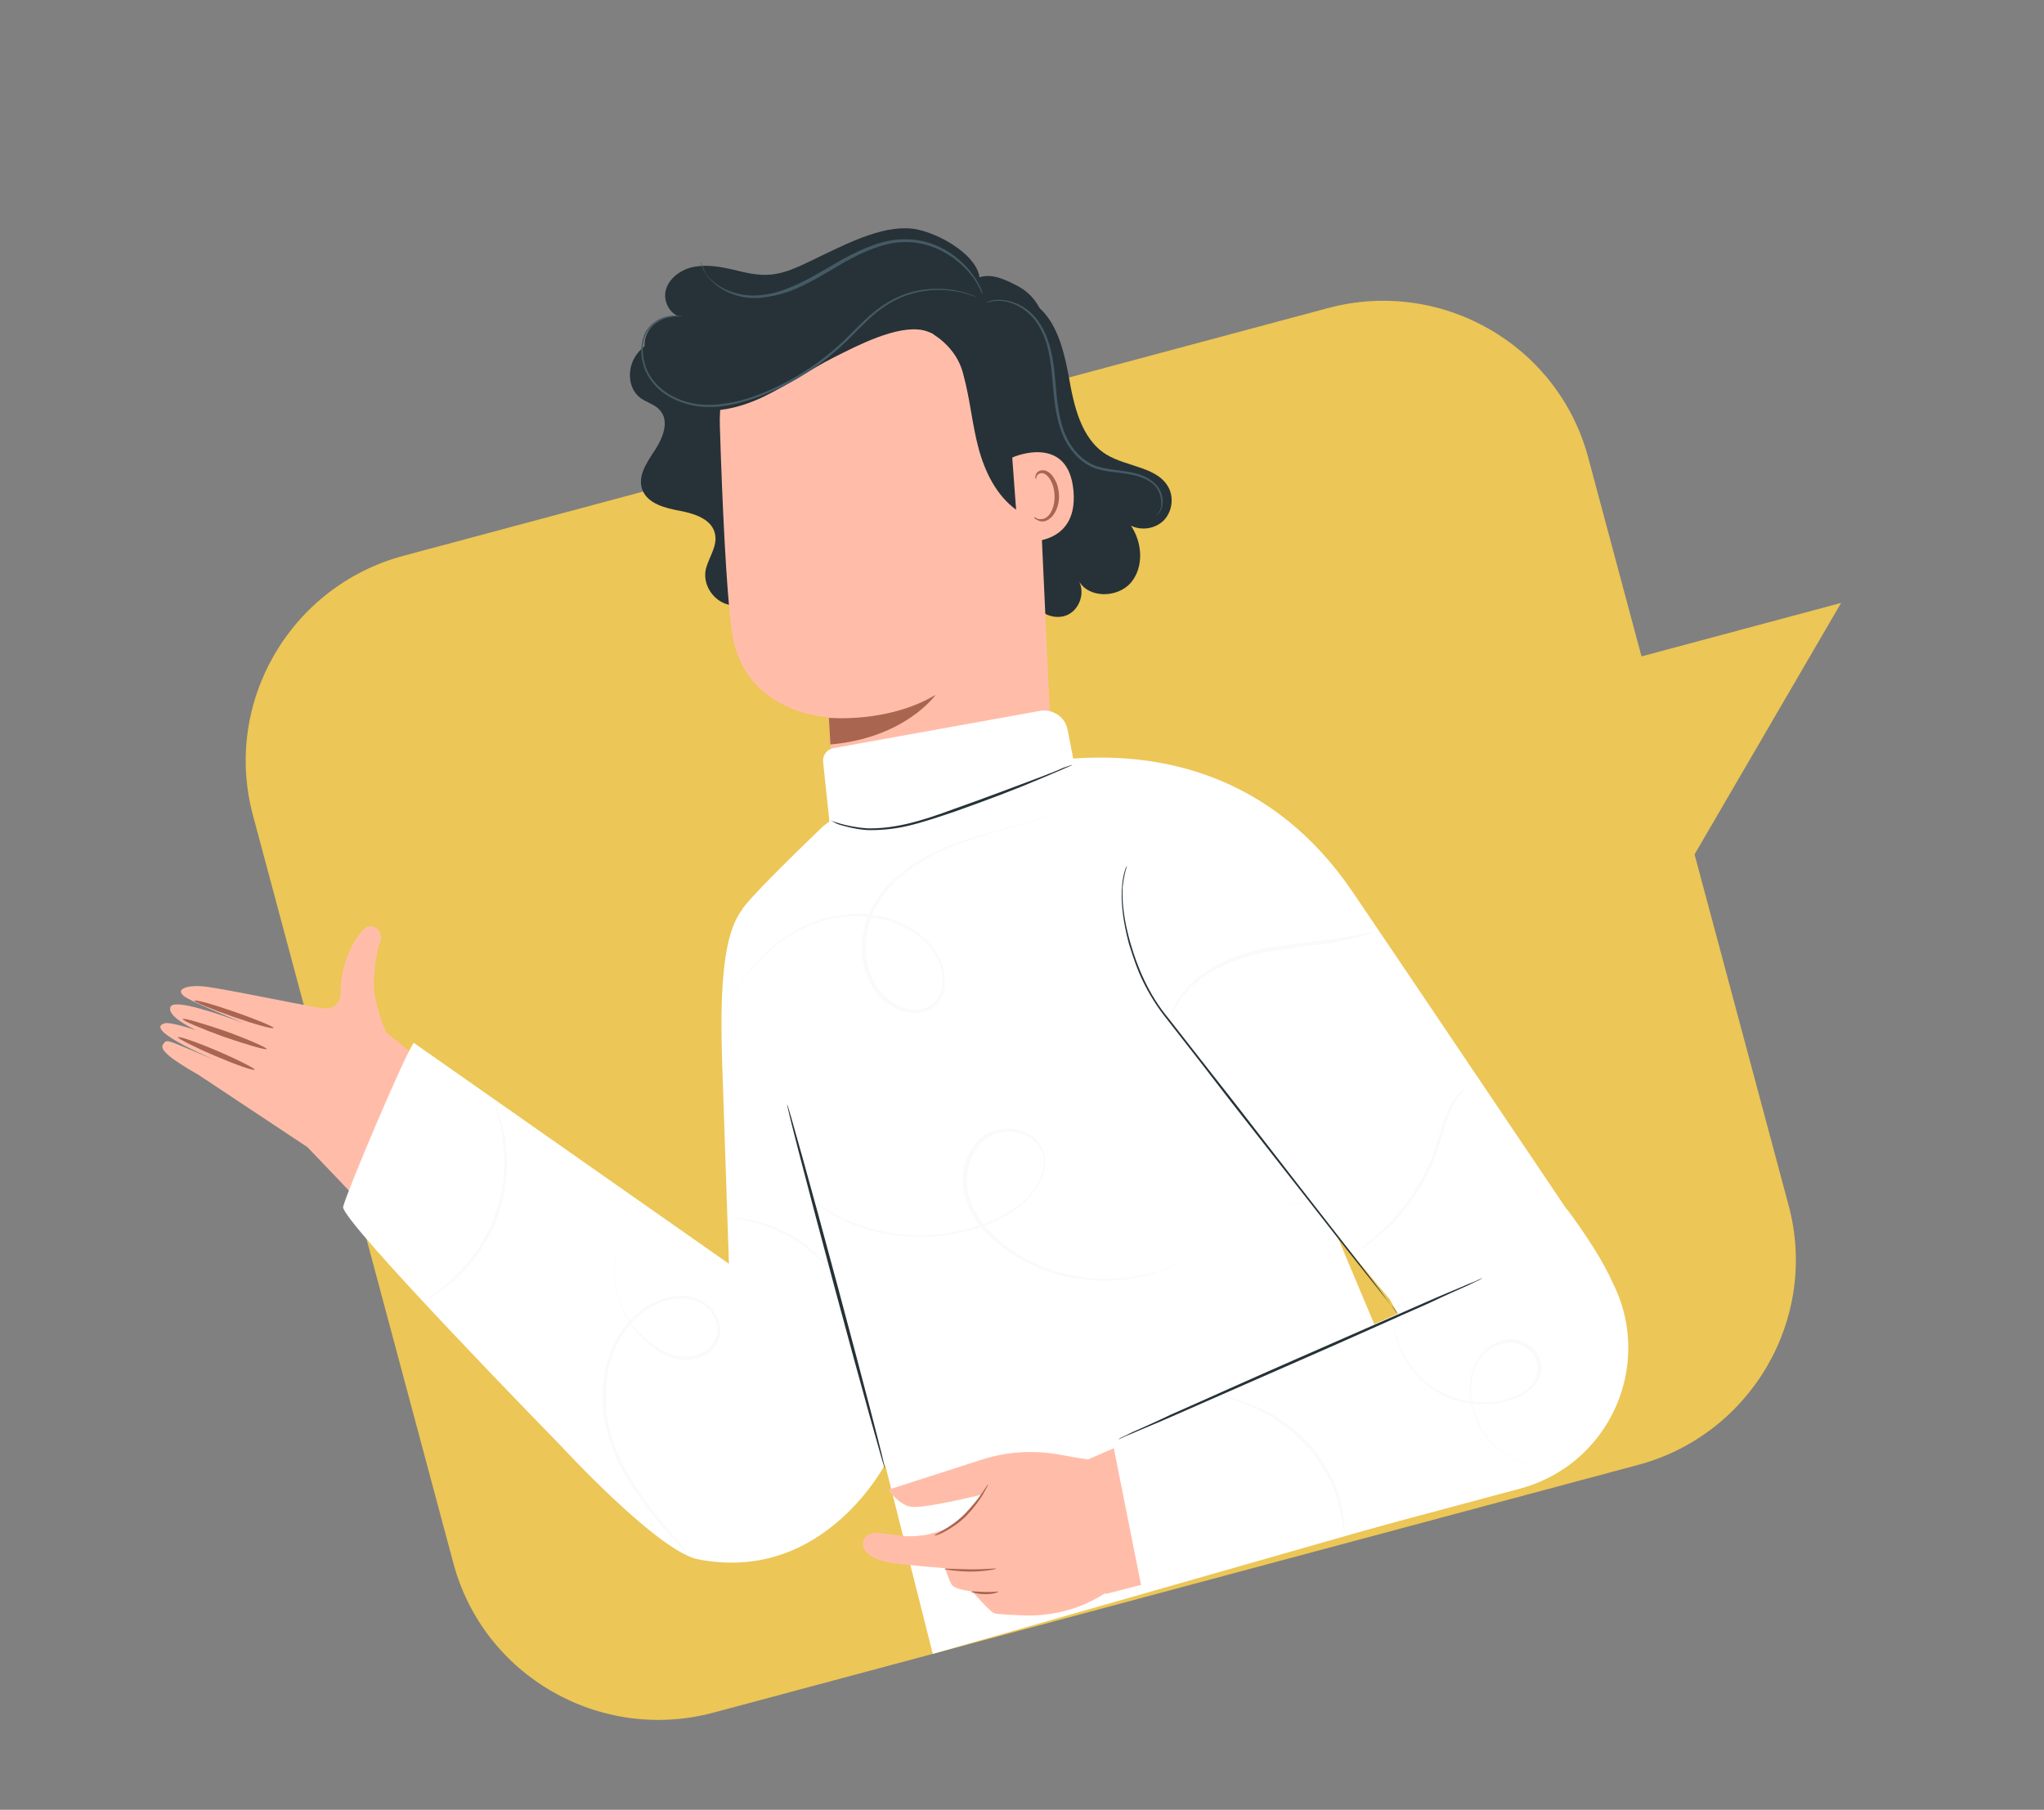 <svg width="262" height="232" viewBox="0 0 262 232" fill="none" xmlns="http://www.w3.org/2000/svg">
<rect x="0" y="0" width="262" height="232" fill="#808080" stroke="none"/>
<g clip-path="url(#clip0)">
<path d="M209.958 187.792L91.467 219.541C76.944 223.433 61.988 214.852 58.118 200.407L32.417 104.489C28.546 90.044 37.207 75.135 51.73 71.243L170.222 39.494C184.745 35.602 199.701 44.183 203.571 58.628L229.272 154.546C233.143 168.991 224.482 183.9 209.958 187.792Z" fill="#ecc656"/>
<path d="M210.34 84.162L235.993 77.288L216.711 110.38L210.34 84.162Z" fill="#ecc656"/>
<path d="M39.468 147.093L25.489 137.816C21.793 135.695 20.482 134.6 20.88 133.915C21.445 133.039 21.228 133.315 28.412 136.237C28.412 136.237 18.125 132.048 21.093 131.181C21.636 131.035 23.278 131.463 25.11 132.058C22.518 130.799 21.6 129.815 21.844 129.098C22.252 127.904 28.454 130.149 31.349 131.182C28.983 130.224 24.491 128.389 23.577 127.693C22.369 126.715 24.22 126.291 25.858 126.431C27.699 126.517 38.194 128.769 41.302 129.238C43.42 129.539 43.646 127.67 43.646 127.67C43.525 123.144 45.855 119.626 46.9 118.912C47.964 118.265 49.244 119.514 48.719 120.812C48.275 121.871 48.067 123.808 47.953 125.286C47.854 126.542 48.026 127.726 48.333 128.874C48.695 130.224 49.07 131.353 49.477 132.329L62.917 143.125L49.026 156.975L39.468 147.093Z" fill="#FFBDA9"/>
<path d="M32.652 137.127C32.552 137.298 30.308 136.525 27.598 135.37C24.889 134.215 22.776 133.117 22.808 132.964C22.907 132.792 25.151 133.566 27.861 134.721C30.571 135.876 32.683 136.974 32.652 137.127Z" fill="#AA6550"/>
<path d="M34.195 134.47C34.095 134.642 31.648 133.923 28.684 132.908C25.703 131.826 23.405 130.85 23.419 130.63C23.518 130.458 25.966 131.177 28.929 132.192C31.91 133.274 34.226 134.317 34.195 134.47Z" fill="#AA6550"/>
<path d="M35.073 131.775C34.973 131.947 32.698 131.327 29.888 130.343C27.079 129.36 24.867 128.433 24.898 128.28C24.998 128.108 27.274 128.729 30.083 129.712C32.892 130.696 35.105 131.622 35.073 131.775Z" fill="#AA6550"/>
<path d="M50.834 134.136L103.214 172.986L99.826 196.176C99.826 196.176 88.471 196.687 84.001 193.037C79.532 189.388 39.468 147.093 39.468 147.093L50.834 134.136Z" fill="#FFBDA9"/>
<path d="M131.686 38.461C135.187 40.127 136.259 44.398 136.982 48.183C137.637 51.987 138.555 56.226 141.79 58.254C144.49 59.917 148.612 59.826 149.901 62.736C150.484 64.099 150.136 65.784 149.095 66.786C147.986 67.807 146.303 68.041 144.964 67.387C146.412 69.531 146.665 72.647 144.959 74.695C143.235 76.677 139.539 76.726 138.277 74.46C139.118 75.971 138.385 78.121 136.828 78.827C135.272 79.534 133.164 78.724 132.526 77.158" fill="#263238"/>
<path d="M98.048 74.17C97.858 76.175 95.754 77.823 93.722 77.572C91.691 77.32 90.108 75.213 90.434 73.172C90.733 71.573 91.955 70.16 91.674 68.571C91.372 66.626 89.128 65.853 87.214 65.498C85.3 65.142 83.043 64.59 82.351 62.822C81.659 61.054 82.926 59.267 83.958 57.689C84.99 56.11 85.859 53.924 84.542 52.54C83.918 51.839 82.909 51.603 82.099 51.024C80.376 49.75 80.367 47.003 81.67 45.352C82.956 43.633 85.159 42.898 87.285 42.69C89.412 42.481 91.547 42.85 93.66 42.862C100.681 43.007 107.689 40.116 112.517 35.06" fill="#263238"/>
<path d="M121.726 114.489C129.453 114.011 135.331 107.444 134.957 99.803L132.819 53.278C132.472 41.94 122.828 33.093 111.373 33.776L110.319 33.913C99.741 35.156 91.859 44.286 92.278 54.808C92.584 64.638 93.094 75.498 93.772 80.742C95.15 91.587 106.23 91.946 106.23 91.946L106.749 101.212C107.245 109.037 113.931 114.986 121.726 114.489Z" fill="#FFBDA9"/>
<path d="M119.624 42.851C119.624 42.851 119.692 42.833 119.624 42.851C121.551 44.071 122.976 45.859 123.487 48.038C123.505 48.105 123.523 48.172 123.541 48.24C124.355 51.278 124.626 54.461 125.422 57.431C126.235 60.468 127.696 63.477 130.23 65.33C131.297 66.057 133.007 66.467 133.654 65.353C133.903 64.925 133.912 64.416 133.854 63.925C133.583 56.401 134.874 49.544 133.952 41.761C133.681 39.663 132.441 37.752 130.569 36.735C128.782 35.767 126.619 34.755 124.95 35.853C123.194 36.902 121.275 40.599 120.04 42.233" fill="#263238"/>
<path d="M129.751 58.658C129.936 58.536 136.995 55.559 137.604 62.992C138.214 70.425 130.618 69.495 130.564 69.292C130.51 69.09 129.751 58.658 129.751 58.658Z" fill="#FFBDA9"/>
<path d="M132.596 66.288C132.663 66.27 132.767 66.386 132.939 66.485C133.179 66.566 133.555 66.61 133.944 66.433C134.722 66.08 135.247 64.782 135.175 63.426C135.13 62.715 134.967 62.108 134.686 61.604C134.406 61.1 134.008 60.7 133.632 60.656C133.257 60.612 132.954 60.838 132.872 61.077C132.791 61.316 132.827 61.451 132.827 61.451C132.827 61.451 132.655 61.352 132.718 61.046C132.75 60.893 132.782 60.74 132.949 60.55C133.117 60.361 133.388 60.288 133.678 60.283C134.257 60.272 134.827 60.77 135.125 61.342C135.492 61.895 135.691 62.637 135.736 63.348C135.844 64.839 135.152 66.326 134.102 66.752C133.577 66.965 133.166 66.786 132.908 66.638C132.582 66.509 132.528 66.306 132.596 66.288Z" fill="#AA6550"/>
<path d="M125.325 36.982C126.809 33.835 121.318 30.17 117.472 29.392C113.645 28.681 109.03 31.003 105.546 32.66C103.347 33.683 101.153 34.995 98.737 35.208C97.104 35.356 95.462 34.928 93.905 34.549C92.281 34.188 90.675 33.895 89.01 34.197C87.413 34.48 85.811 35.56 85.359 37.129C84.906 38.697 86.01 40.644 87.697 40.698C85.503 39.839 82.721 41.67 82.621 44.012C82.521 46.353 85.226 48.306 87.497 47.552C86.362 46.844 84.887 48.397 85.162 49.697C85.438 50.998 86.746 51.805 88.012 52.189C91.265 53.199 94.812 52.321 97.907 50.84C101.001 49.36 103.816 47.376 106.825 45.846C109.901 44.298 115.005 41.629 118.321 42.332C120.8 42.897 122.731 45.491 123.98 44.722C125.161 43.971 125.872 42.551 125.917 41.092C126.067 39.75 125.687 38.332 125.325 36.982Z" fill="#263238"/>
<path d="M148.113 66.109C148.113 66.109 148.249 66.073 148.484 65.865C148.652 65.675 148.919 65.314 148.996 64.787C149.073 64.26 149.046 63.617 148.711 62.91C148.376 62.204 147.702 61.589 146.861 61.163C146.019 60.738 145.011 60.502 143.884 60.369C142.825 60.219 141.631 60.105 140.518 59.752C139.387 59.331 138.388 58.587 137.587 57.499C136.804 56.479 136.239 55.183 135.945 53.815C135.29 51.097 135.367 48.399 134.919 45.915C134.49 43.498 133.554 41.361 132.12 40.081C130.686 38.802 129.13 38.423 128.039 38.425C127.528 38.418 127.121 38.527 126.849 38.6C126.578 38.672 126.46 38.776 126.46 38.776C126.478 38.844 126.985 38.563 128.075 38.56C129.098 38.576 130.586 38.973 131.952 40.271C133.3 41.501 134.218 43.57 134.58 46.006C135.009 48.423 134.932 51.12 135.606 53.906C135.968 55.256 136.483 56.637 137.352 57.707C138.152 58.794 139.256 59.656 140.455 60.058C141.654 60.461 142.83 60.507 143.889 60.658C144.947 60.808 145.938 60.977 146.779 61.402C147.603 61.76 148.277 62.376 148.525 63.032C148.842 63.671 148.869 64.315 148.86 64.824C148.688 65.81 148.113 66.109 148.113 66.109Z" fill="#455A64"/>
<path d="M87.439 40.55C87.439 40.55 87.353 40.501 87.064 40.506C86.91 40.475 86.824 40.426 86.621 40.48C86.467 40.449 86.245 40.436 86.041 40.491C85.105 40.525 83.716 41.041 82.734 42.534C82.123 43.783 81.978 45.414 82.584 47.132C83.172 48.784 84.543 50.37 86.515 51.216C88.438 52.148 90.758 52.394 93.052 51.996C95.364 51.666 97.735 50.742 100.002 49.7C103.739 47.903 106.87 45.472 109.318 42.935C110.576 41.658 111.716 40.484 112.996 39.562C114.277 38.64 115.562 38.007 116.851 37.661C119.412 36.903 121.665 37.167 123.049 37.447C124.52 37.777 125.207 38.171 125.275 38.153C125.275 38.153 124.569 37.691 123.099 37.362C121.697 37.014 119.444 36.749 116.797 37.459C115.508 37.804 114.155 38.456 112.806 39.396C111.526 40.318 110.318 41.51 109.06 42.787C106.612 45.324 103.463 47.687 99.793 49.466C97.545 50.575 95.224 51.414 92.98 51.726C90.686 52.124 88.433 51.859 86.596 50.977C84.778 50.162 83.358 48.661 82.788 47.078C82.218 45.494 82.295 43.882 82.856 42.719C83.788 41.311 85.091 40.745 86.01 40.644C86.91 40.475 87.39 40.636 87.439 40.55Z" fill="#455A64"/>
<path d="M89.802 33.623C89.802 33.623 89.897 34.249 90.507 35.17C91.118 36.092 92.362 37.206 94.194 37.8C95.153 38.121 96.212 38.272 97.352 38.184C98.492 38.095 99.732 37.835 100.935 37.44C103.392 36.565 105.754 35.064 108.27 33.594C110.803 32.192 113.477 31.041 115.947 31.03C118.485 31.002 120.63 31.946 122.163 33.055C123.697 34.163 124.687 35.417 125.212 36.289C125.755 37.229 125.899 37.769 125.967 37.751C125.967 37.751 125.931 37.616 125.859 37.346C125.786 37.076 125.61 36.689 125.33 36.185C124.787 35.245 123.864 33.974 122.313 32.798C120.761 31.622 118.531 30.628 115.925 30.675C113.301 30.654 110.627 31.805 108.025 33.226C105.442 34.714 103.08 36.215 100.691 37.072C99.506 37.534 98.334 37.776 97.194 37.864C96.054 37.953 95.063 37.784 94.122 37.53C92.308 37.003 91.082 35.957 90.49 35.103C90.033 34.212 89.87 33.605 89.802 33.623Z" fill="#455A64"/>
<path d="M106.248 92.013C106.248 92.013 113.789 92.742 119.934 89.07C119.934 89.07 116.033 94.6 106.437 95.435L106.248 92.013Z" fill="#AA6550"/>
<path d="M142.635 186.008C142.635 186.008 142.223 185.829 141.486 185.52C141.142 185.323 140.663 185.162 140.183 185.001C139.686 184.773 139.12 184.562 138.401 184.321C137.749 184.062 137.03 183.82 136.193 183.683C135.406 183.46 134.551 183.255 133.628 183.068C131.8 182.762 129.769 182.51 127.638 182.43C125.507 182.35 123.449 182.54 121.612 182.743C120.712 182.911 119.861 182.995 119.047 183.213C118.214 183.364 117.468 183.564 116.789 183.745C116.11 183.927 115.518 184.158 114.975 184.304C114.432 184.449 113.975 184.644 113.654 184.803C112.925 185.07 112.536 185.247 112.518 185.179C112.518 185.179 112.907 185.003 113.618 184.668C114.007 184.491 114.396 184.314 114.939 184.169C115.464 183.956 116.056 183.725 116.735 183.543C117.413 183.361 118.142 183.094 118.974 182.943C119.789 182.725 120.639 182.641 121.607 182.454C123.426 182.184 125.503 182.062 127.683 182.056C129.814 182.136 131.846 182.388 133.691 182.761C134.614 182.948 135.469 183.153 136.256 183.376C137.044 183.6 137.763 183.841 138.414 184.1C139.066 184.36 139.631 184.57 140.197 184.78C140.694 185.009 141.106 185.188 141.518 185.367C142.273 185.743 142.635 186.008 142.635 186.008Z" fill="#FAFAFA"/>
<path d="M93.434 162.005L92.578 136.552C92.258 126.943 92.522 117.612 96.459 115.472L97.2 118.239L113.726 187.243C113.726 187.243 105.829 203.105 89.475 199.891C84.331 198.881 71.905 185.354 71.905 185.354C71.905 185.354 43.651 156.462 43.982 154.709C44.38 152.939 52.038 134.826 53.042 133.689L93.434 162.005Z" fill="white"/>
<path d="M137.473 97.248C149.095 96.376 163.301 99.443 173.414 114.385C177.128 119.829 204.194 160.036 204.194 160.036L178.057 166.461L171.408 158.475L177.405 172.712L184.831 193.367L119.563 212.013L111.501 180.026L95.147 116.547C95.147 116.547 95.64 115.402 105.241 106.173C111.268 100.435 137.473 97.248 137.473 97.248Z" fill="white"/>
<g opacity="0.2">
<g opacity="0.2">
<g opacity="0.2">
<path opacity="0.2" d="M155.396 137.806C160.063 150.881 162.388 154.671 167.055 167.745C167.466 169.009 167.945 170.255 168.728 171.275C169.511 172.296 170.818 173.103 172.094 172.978C174.102 172.874 176.975 173.551 177.012 171.516L171.725 159.114C171.725 159.114 170.666 156.793 168.513 154.187C162.072 146.435 160.434 146.295 155.396 137.806Z" fill="black"/>
</g>
</g>
</g>
<path d="M107.154 113.04L106.978 111.568L105.5 97.639C105.419 96.793 106.021 96.053 106.853 95.902L133.289 91.134C134.953 90.832 136.555 91.923 136.853 93.579L138.39 101.487L133.118 114.113L122.001 119.045" fill="white"/>
<path d="M100.902 141.556C100.97 141.538 103.909 151.964 107.364 164.856C110.818 177.749 113.554 188.23 113.418 188.266C113.35 188.284 110.411 177.858 106.956 164.965C103.502 152.073 100.766 141.592 100.902 141.556Z" fill="#263238"/>
<path d="M179.229 168.389C179.229 168.389 179.211 168.322 179.125 168.273C179.021 168.156 178.917 168.039 178.795 167.855C178.483 167.504 178.048 166.969 177.51 166.318C176.415 164.947 174.868 162.974 172.905 160.534C169.029 155.568 163.728 148.813 157.87 141.339C154.966 137.56 152.184 133.964 149.647 130.738C148.344 129.133 147.313 127.456 146.503 125.792C145.693 124.128 145.173 122.459 144.708 120.992C143.894 117.954 143.65 115.415 143.827 113.632C143.84 113.411 143.854 113.19 143.885 113.037C143.917 112.884 143.931 112.663 143.962 112.51C144.026 112.204 144.089 111.897 144.171 111.658C144.252 111.42 144.284 111.266 144.334 111.181C144.383 111.095 144.433 111.009 144.433 111.009C144.501 110.991 144.089 111.897 143.912 113.681C143.786 115.379 144.029 117.918 144.911 120.937C145.775 123.889 147.159 127.425 149.832 130.616C152.37 133.842 155.151 137.438 158.123 141.199C163.913 148.691 169.232 155.513 173.109 160.479C175.004 162.938 176.551 164.911 177.596 166.367C178.134 167.019 178.501 167.572 178.831 167.99C178.953 168.174 179.057 168.291 179.161 168.408C179.211 168.322 179.229 168.389 179.229 168.389Z" fill="#263238"/>
<path d="M146.163 97.379C146.163 97.379 145.964 97.721 145.598 98.254C145.163 98.804 144.494 99.562 143.534 100.326C142.507 101.107 141.141 101.98 139.517 102.705C137.825 103.447 135.911 104.177 133.707 104.912C131.486 105.58 129.043 106.235 126.482 106.993C123.921 107.752 121.175 108.632 118.542 110.206C115.958 111.694 113.42 113.893 112.017 116.801C111.325 118.289 110.958 119.907 110.967 121.568C110.975 123.23 111.428 124.917 112.337 126.41C112.825 127.147 113.413 127.713 114.069 128.261C114.707 128.741 115.53 129.099 116.318 129.323C117.105 129.546 117.955 129.462 118.684 129.195C119.412 128.927 120.05 128.322 120.38 127.655C121.091 126.235 120.842 124.493 120.259 123.13C119.924 122.424 119.522 121.736 119.02 121.219C118.499 120.635 117.929 120.137 117.31 119.724C114.881 117.987 111.89 117.414 109.216 117.479C106.543 117.545 104.068 118.353 102.109 119.456C100.082 120.578 98.552 121.928 97.294 123.206C96.037 124.484 95.086 125.823 94.421 126.87C93.688 127.934 93.258 128.773 92.91 129.373C92.76 129.63 92.611 129.887 92.579 130.04C92.48 130.211 92.43 130.297 92.43 130.297C92.43 130.297 92.955 128.999 94.335 126.82C95.068 125.756 95.951 124.434 97.19 123.089C98.43 121.744 100.027 120.376 102.054 119.254C104.063 118.064 106.538 117.257 109.28 117.173C112.021 117.09 115.012 117.663 117.527 119.449C118.165 119.929 118.735 120.427 119.255 121.011C119.775 121.595 120.178 122.283 120.53 123.057C120.865 123.763 121.082 124.573 121.096 125.438C121.177 126.284 121.037 127.118 120.656 127.871C120.276 128.624 119.589 129.314 118.724 129.618C117.86 129.922 116.992 129.938 116.137 129.733C115.282 129.528 114.458 129.17 113.734 128.64C113.011 128.111 112.404 127.477 111.898 126.672C110.921 125.198 110.518 123.425 110.492 121.696C110.465 119.966 110.813 118.281 111.574 116.775C113.008 113.714 115.632 111.564 118.216 110.076C120.867 108.57 123.663 107.604 126.242 106.913C128.871 106.136 131.264 105.567 133.486 104.899C135.707 104.232 137.621 103.502 139.313 102.759C141.005 102.016 142.322 101.229 143.349 100.448C144.376 99.666 145.046 98.908 145.498 98.425C145.715 98.15 145.883 97.96 145.982 97.789C146.114 97.464 146.163 97.379 146.163 97.379Z" fill="#FAFAFA"/>
<path d="M176.151 119.44C176.151 119.44 176.083 119.458 175.897 119.58C175.694 119.634 175.44 119.775 175.101 119.866C174.373 120.133 173.336 120.338 172.029 120.616C170.721 120.894 169.106 121.11 167.337 121.295C165.586 121.547 163.682 121.768 161.678 122.16C159.691 122.62 157.827 123.264 156.289 124.038C154.751 124.812 153.42 125.82 152.497 126.718C150.62 128.668 150.203 130.371 150.099 130.255C150.099 130.255 150.149 130.169 150.162 129.948C150.262 129.777 150.325 129.47 150.457 129.146C150.787 128.479 151.335 127.536 152.221 126.503C153.126 125.537 154.457 124.529 156.045 123.669C157.633 122.81 159.497 122.166 161.483 121.706C163.487 121.313 165.46 121.074 167.211 120.822C168.98 120.638 170.527 120.44 171.853 120.23C173.178 120.019 174.214 119.814 174.961 119.614C175.743 119.549 176.151 119.44 176.151 119.44Z" fill="#FAFAFA"/>
<path d="M167.898 154.062C167.916 154.13 166.414 153.953 163.939 154.761C162.668 155.174 161.247 155.844 159.609 156.79C157.972 157.735 156.252 158.919 154.261 160.176C152.271 161.433 149.99 162.695 147.276 163.422C144.561 164.15 141.566 164.373 138.476 163.971C135.386 163.57 132.233 162.389 129.41 160.541C127.999 159.617 126.669 158.454 125.574 157.083C124.48 155.712 123.67 154.048 123.471 152.22C123.273 150.393 123.653 148.554 124.703 147.043C125.237 146.321 125.857 145.649 126.703 145.277C127.463 144.857 128.363 144.688 129.232 144.672C130.1 144.656 130.955 144.861 131.729 145.305C132.484 145.682 133.158 146.297 133.511 147.07C133.932 147.826 134.013 148.672 133.941 149.488C133.868 150.303 133.574 151.105 133.176 151.791C132.379 153.162 131.289 154.25 130.076 155.153C129.47 155.605 128.845 155.989 128.185 156.239C127.864 156.397 127.542 156.556 127.221 156.714C126.9 156.872 126.561 156.963 126.239 157.122C123.665 158.101 121.014 158.522 118.697 158.564C116.313 158.624 114.196 158.323 112.418 157.931C110.622 157.472 109.098 156.94 107.912 156.317C107.587 156.187 107.329 156.039 107.071 155.891C106.813 155.744 106.555 155.596 106.383 155.497C105.953 155.25 105.592 154.986 105.334 154.838C105.058 154.622 104.886 154.524 104.696 154.357C104.524 154.259 104.506 154.191 104.506 154.191C104.506 154.191 104.592 154.241 104.764 154.339C104.936 154.438 105.126 154.604 105.451 154.734C105.727 154.949 106.071 155.146 106.569 155.375C106.827 155.523 106.998 155.621 107.256 155.769C107.514 155.917 107.84 156.047 108.098 156.195C109.265 156.75 110.789 157.282 112.585 157.742C114.363 158.134 116.481 158.434 118.847 158.307C121.145 158.197 123.728 157.795 126.303 156.815C126.624 156.657 126.963 156.566 127.285 156.408C127.606 156.249 127.927 156.091 128.248 155.932C128.891 155.616 129.515 155.231 130.072 154.865C131.235 154.047 132.325 152.959 133.054 151.606C133.384 150.939 133.696 150.204 133.787 149.456C133.877 148.709 133.746 147.948 133.344 147.26C132.607 145.866 131.01 145.064 129.34 145.077C128.539 145.075 127.707 145.225 126.947 145.646C126.237 145.981 125.599 146.586 125.132 147.29C124.2 148.697 123.802 150.468 123.983 152.228C124.163 153.988 125.023 155.567 126.031 156.888C127.126 158.259 128.37 159.372 129.781 160.296C132.536 162.163 135.671 163.276 138.693 163.696C141.734 164.184 144.71 163.893 147.375 163.251C150.04 162.609 152.32 161.347 154.311 160.09C156.302 158.833 158.107 157.698 159.677 156.771C161.315 155.826 162.804 155.138 164.025 154.811C164.618 154.579 165.247 154.483 165.722 154.356C166.215 154.296 166.64 154.255 166.998 154.231C167.355 154.208 167.577 154.221 167.799 154.234C167.83 154.08 167.898 154.062 167.898 154.062Z" fill="#FAFAFA"/>
<path d="M106.396 162.873C106.328 162.891 105.857 162.221 104.889 161.323C103.921 160.425 102.506 159.213 100.737 158.312C98.95 157.344 97.136 156.817 95.905 156.568C94.589 156.27 93.788 156.267 93.77 156.2C93.77 156.2 93.974 156.145 94.349 156.189C94.706 156.166 95.236 156.241 95.919 156.348C97.285 156.56 99.099 157.087 100.886 158.055C102.741 159.005 104.157 160.217 105.075 161.201C105.559 161.65 105.907 162.136 106.133 162.437C106.274 162.689 106.396 162.873 106.396 162.873Z" fill="#FAFAFA"/>
<path d="M87.805 198.819C87.805 198.819 87.719 198.769 87.633 198.72C87.529 198.603 87.425 198.486 87.217 198.253C86.819 197.853 86.299 197.269 85.675 196.568C84.322 195.049 82.431 192.879 80.509 189.777C79.582 188.217 78.668 186.436 78.058 184.429C77.719 183.435 77.497 182.336 77.344 181.22C77.19 180.104 77.172 178.951 77.272 177.694C77.507 175.316 78.15 172.829 79.666 170.614C81.132 168.485 83.403 166.646 86.258 166.171C87.652 165.942 89.154 166.118 90.325 166.962C91.479 167.738 92.266 169.046 92.338 170.402C92.365 171.046 92.189 171.744 91.84 172.344C91.492 172.944 90.953 173.377 90.447 173.658C89.315 174.322 87.972 174.465 86.809 174.198C85.579 173.949 84.547 173.357 83.633 172.662C82.72 171.966 81.924 171.167 81.263 170.331C79.942 168.659 79.214 166.756 78.88 164.965C78.545 163.173 78.69 161.543 79.043 160.146C79.396 158.749 79.89 157.604 80.387 156.747C80.885 155.89 81.369 155.254 81.772 154.857C81.939 154.667 82.125 154.545 82.175 154.459C82.071 154.343 82.139 154.325 82.139 154.325C82.139 154.325 81.971 154.514 81.654 154.961C81.32 155.34 80.835 155.976 80.338 156.833C79.84 157.69 79.347 158.835 79.061 160.213C78.776 161.592 78.631 163.222 78.948 164.946C79.264 166.67 80.06 168.555 81.363 170.159C82.023 170.995 82.801 171.727 83.697 172.355C84.593 172.984 85.624 173.575 86.768 173.775C87.931 174.042 89.121 173.868 90.202 173.289C91.216 172.728 91.999 171.578 91.963 170.358C91.927 169.137 91.176 167.964 90.108 167.237C89.041 166.51 87.674 166.298 86.349 166.508C83.698 166.929 81.408 168.7 80.01 170.811C78.544 172.94 77.883 175.36 77.715 177.72C77.665 178.891 77.683 180.044 77.769 181.178C77.922 182.295 78.126 183.325 78.465 184.32C79.076 186.327 79.989 188.108 80.898 189.6C82.735 192.653 84.644 194.891 85.928 196.428C86.57 197.196 87.091 197.78 87.421 198.198C87.611 198.364 87.733 198.549 87.837 198.665C87.719 198.769 87.805 198.819 87.805 198.819Z" fill="#FAFAFA"/>
<path d="M63.42 141.471C63.42 141.471 63.438 141.538 63.56 141.723C63.614 141.925 63.754 142.177 63.845 142.514C64.112 143.239 64.383 144.251 64.659 145.552C65.142 148.171 65.201 151.918 63.847 155.825C62.476 159.666 60.001 162.644 57.983 164.342C56.974 165.191 56.046 165.802 55.422 166.186C55.119 166.412 54.847 166.485 54.662 166.607C54.476 166.729 54.408 166.747 54.408 166.747C54.408 166.747 54.712 166.521 55.318 166.069C55.942 165.685 56.784 165.025 57.775 164.109C59.707 162.361 62.132 159.468 63.454 155.714C64.843 151.941 64.785 148.195 64.387 145.625C64.179 144.306 63.908 143.293 63.727 142.618C63.528 141.876 63.42 141.471 63.42 141.471Z" fill="#FAFAFA"/>
<path d="M187.861 139.525C187.947 139.575 186.734 140.478 185.847 142.597C185.403 143.656 185.032 144.986 184.611 146.401C184.19 147.816 183.534 149.439 182.724 151.03C181.086 154.146 178.909 156.61 177.195 158.083C176.303 158.828 175.579 159.384 175.023 159.75C174.466 160.116 174.145 160.274 174.145 160.274C174.145 160.274 174.448 160.048 174.919 159.633C175.389 159.217 176.181 158.643 176.986 157.849C178.683 156.309 180.792 153.863 182.38 150.833C183.208 149.309 183.815 147.772 184.218 146.289C184.707 144.856 185.078 143.527 185.589 142.449C186.033 141.39 186.616 140.582 187.069 140.099C187.304 139.892 187.472 139.702 187.589 139.598C187.793 139.544 187.843 139.458 187.861 139.525Z" fill="#FAFAFA"/>
<path d="M137.468 98.044C137.468 98.044 137.35 98.148 137.147 98.203C136.893 98.343 136.622 98.416 136.301 98.574C135.522 98.928 134.473 99.353 133.102 99.938C130.36 101.107 126.6 102.548 122.347 104.049C120.212 104.766 118.212 105.447 116.294 105.889C114.376 106.33 112.588 106.447 111.123 106.406C109.639 106.297 108.458 105.962 107.671 105.739C107.277 105.628 107.019 105.48 106.762 105.332C106.59 105.233 106.504 105.184 106.504 105.184C106.504 105.184 106.915 105.363 107.703 105.586C108.49 105.809 109.652 106.076 111.136 106.185C112.602 106.227 114.303 106.06 116.221 105.619C118.14 105.177 120.14 104.496 122.257 103.712C126.51 102.211 130.27 100.769 133.048 99.735C134.369 99.237 135.486 98.793 136.264 98.439C136.993 98.172 137.468 98.044 137.468 98.044Z" fill="#263238"/>
<path d="M205.189 164.834C210.345 175.39 204.561 188.008 193.246 191.113L141.728 204.338L138.654 187.437L180.943 169.088" fill="#FFBDA9"/>
<path d="M141.974 187.343C141.789 187.465 138.459 186.983 135.469 186.409C132.275 185.89 129.058 186.101 125.973 187.073L113.852 190.972C113.852 190.972 115.141 192.797 116.611 193.126C118.1 193.523 125.737 191.621 125.737 191.621L125.438 192.135C124.243 194.192 122.325 195.719 120.036 196.405L118.882 196.714C117.982 196.883 117.131 196.966 116.176 196.932L112.797 196.536C111.806 196.367 110.806 196.707 110.634 197.694C110.512 198.595 111.091 199.669 113.878 200.297C115.484 200.59 121.13 201.031 121.13 201.031C121.13 201.031 121.577 202.43 121.98 203.118C122.383 203.806 124.617 204.003 124.617 204.003C124.617 204.003 126.612 206.29 127.318 206.752C127.594 206.968 129.639 206.999 131.702 207.097C135.127 207.12 138.452 206.229 141.32 204.447L145.623 201.775L141.825 187.6" fill="#FFBDA9"/>
<path d="M127.69 201.082C127.708 201.149 126.265 201.464 124.373 201.464C122.55 201.446 121.03 201.202 121.08 201.117C121.13 201.031 122.546 201.158 124.369 201.176C126.192 201.194 127.672 201.014 127.69 201.082Z" fill="#AA6550"/>
<path d="M127.974 204.044C127.992 204.112 127.196 204.397 126.242 204.364C125.219 204.348 124.5 204.107 124.482 204.04C124.531 203.954 125.282 204.042 126.237 204.076C127.192 204.109 127.956 203.977 127.974 204.044Z" fill="#AA6550"/>
<path d="M126.687 190.282C126.687 190.282 126.456 190.778 126.008 191.549C125.56 192.32 124.809 193.317 123.904 194.283C122.931 195.267 121.868 195.914 121.108 196.334C120.348 196.755 119.805 196.901 119.787 196.833C119.75 196.698 121.8 195.932 123.696 194.049C124.601 193.083 125.37 192.154 125.836 191.45C126.352 190.661 126.669 190.214 126.687 190.282Z" fill="#AA6550"/>
<path d="M142.599 184.788L146.388 203.813L194.843 190.829C198.1 189.956 201.123 188.206 203.453 185.773C208.919 180.112 210.287 171.643 206.804 164.618C205.515 161.708 203.403 158.439 200.897 155.059L177.601 165.57L179.161 168.408L142.599 184.788Z" fill="white"/>
<path d="M190.011 163.837C190.011 163.837 189.893 163.94 189.572 164.099C189.25 164.257 188.793 164.452 188.219 164.751C186.984 165.299 185.292 166.041 183.228 167.028C178.998 168.885 173.162 171.534 166.714 174.347C160.267 177.16 154.48 179.723 150.182 181.599C148.101 182.518 146.391 183.193 145.155 183.741C144.563 183.972 144.106 184.167 143.785 184.326C143.463 184.484 143.328 184.52 143.328 184.52C143.328 184.52 143.445 184.416 143.766 184.258C144.088 184.1 144.545 183.905 145.119 183.606C146.354 183.058 148.047 182.315 150.11 181.329C154.34 179.472 160.177 176.822 166.624 174.01C173.071 171.197 178.858 168.634 183.156 166.758C185.237 165.839 186.948 165.164 188.183 164.616C188.775 164.385 189.232 164.19 189.554 164.031C189.875 163.873 190.011 163.837 190.011 163.837Z" fill="#263238"/>
<path d="M172.33 196.934C172.262 196.952 172.24 195.511 171.711 193.266C171.566 192.726 171.403 192.118 171.154 191.461C170.974 190.786 170.657 190.148 170.34 189.509C169.621 188.182 168.73 186.757 167.586 185.472C166.441 184.187 165.13 183.092 163.89 182.266C163.546 182.069 163.27 181.854 162.994 181.638C162.718 181.423 162.393 181.293 162.067 181.163C161.465 180.818 160.9 180.608 160.384 180.312C158.326 179.416 156.855 179.087 156.905 179.001C156.905 179.001 157.281 179.045 157.896 179.17C158.204 179.232 158.597 179.344 159.009 179.523C159.421 179.702 159.968 179.845 160.466 180.073C160.963 180.301 161.615 180.561 162.198 180.839C162.524 180.968 162.8 181.184 163.126 181.314C163.469 181.511 163.745 181.726 164.089 181.924C165.347 182.816 166.708 183.826 167.871 185.179C169.033 186.531 169.992 187.938 170.644 189.283C170.978 189.989 171.295 190.628 171.476 191.303C171.724 191.96 171.887 192.567 171.964 193.125C172.109 193.665 172.186 194.223 172.226 194.647C172.285 195.137 172.308 195.493 172.33 195.849C172.375 196.56 172.33 196.934 172.33 196.934Z" fill="#FAFAFA"/>
<path d="M201.403 187.625C201.403 187.625 200.607 187.91 199.091 187.955C198.359 187.934 197.422 187.968 196.345 187.75C195.269 187.532 194.138 187.112 192.934 186.421C191.799 185.713 190.641 184.648 189.836 183.272C189.433 182.584 189.08 181.811 188.863 181.001C188.579 180.209 188.411 179.313 188.398 178.449C188.366 177.517 188.421 176.634 188.747 175.678C189.023 174.809 189.502 173.884 190.258 173.175C190.946 172.485 191.891 171.942 192.927 171.737C193.964 171.531 195.108 171.731 195.936 172.377C196.832 173.006 197.442 173.927 197.578 174.976C197.713 176.025 197.27 177.084 196.514 177.793C195.089 179.26 193.121 179.788 191.352 179.972C187.746 180.36 184.471 178.995 182.467 177.216C180.445 175.371 179.459 173.32 179.079 171.902C178.613 170.436 178.686 169.62 178.686 169.62C178.754 169.602 178.767 170.467 179.215 171.866C179.662 173.265 180.648 175.316 182.634 177.027C184.62 178.737 187.809 180.053 191.28 179.702C192.981 179.536 194.863 178.959 196.189 177.663C196.808 176.991 197.22 176.085 197.103 175.103C197.003 174.189 196.411 173.335 195.601 172.757C194.791 172.178 193.801 172.009 192.832 172.196C191.864 172.383 191.036 172.822 190.348 173.513C188.955 174.827 188.525 176.751 188.552 178.48C188.565 179.344 188.714 180.173 188.999 180.964C189.216 181.774 189.551 182.481 189.953 183.168C190.759 184.544 191.831 185.559 192.898 186.286C194.034 186.995 195.165 187.415 196.173 187.651C197.182 187.887 198.137 187.921 198.87 187.942C200.571 187.775 201.385 187.557 201.403 187.625Z" fill="#FAFAFA"/>
</g>
<defs>
<clipPath id="clip0">
<rect width="222.65" height="180.015" fill="white" transform="translate(0.221 57.626) rotate(-15)"/>
</clipPath>
</defs>
</svg>

